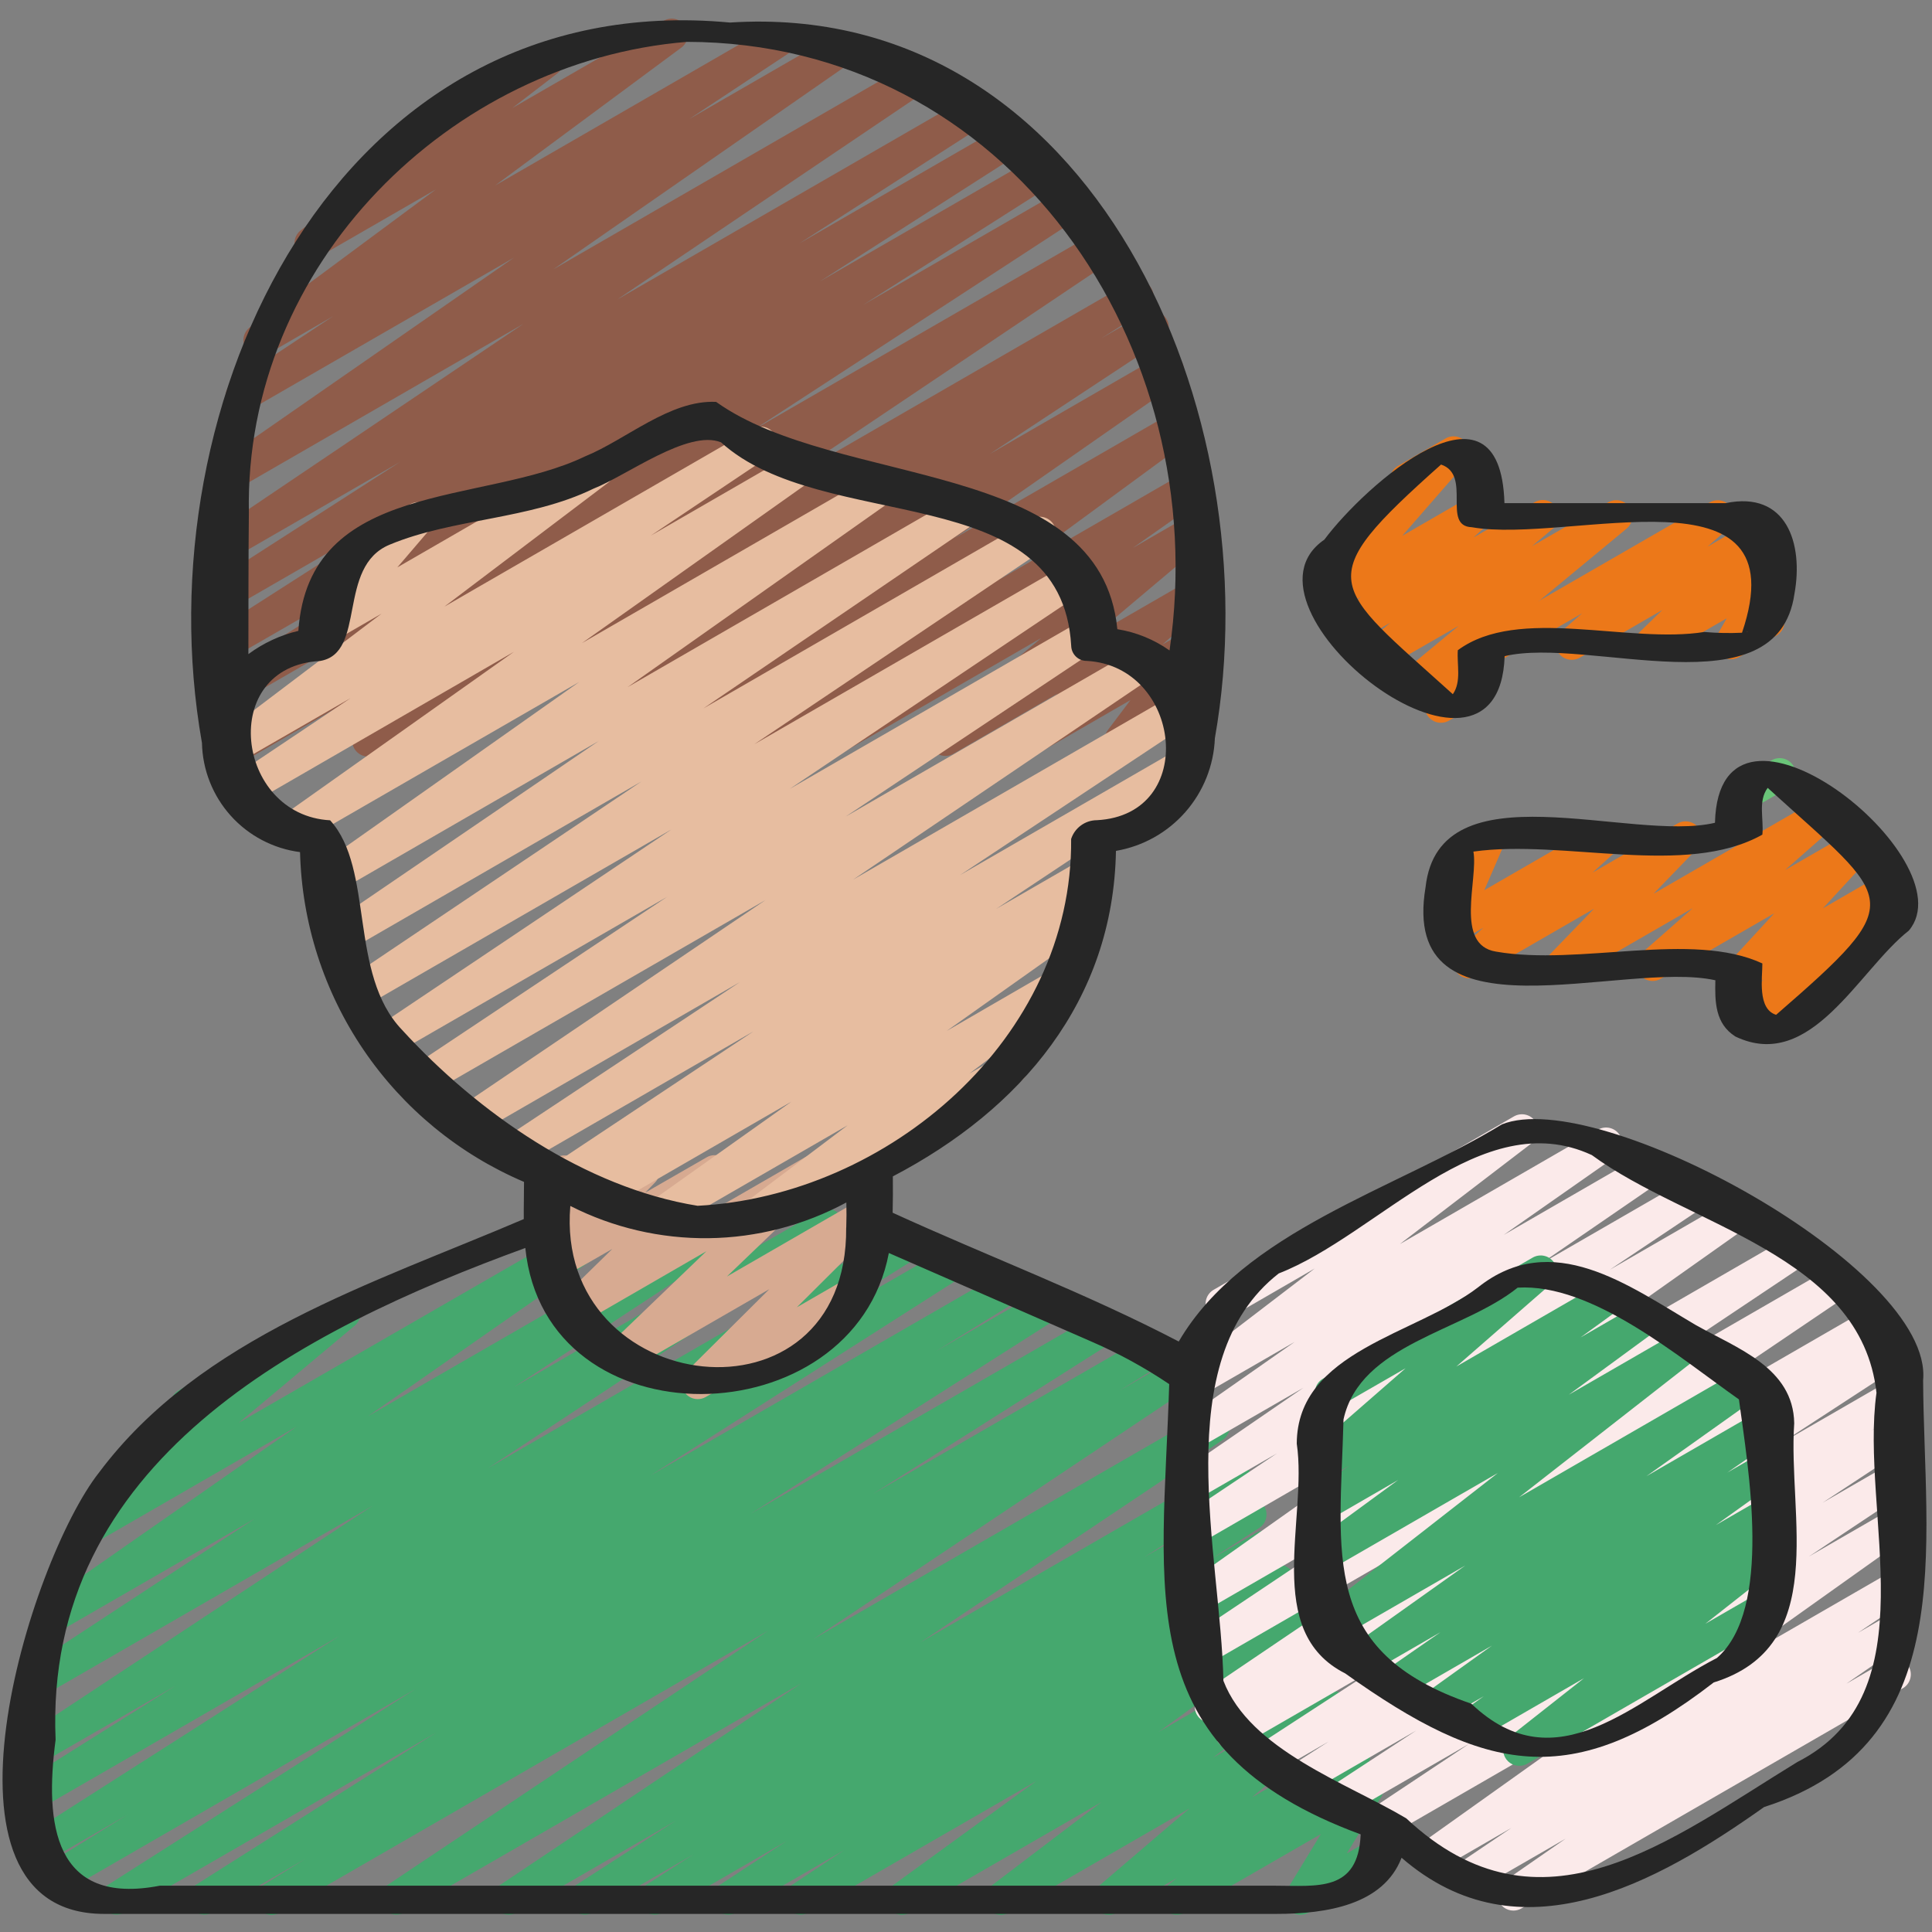 <svg width="60" height="60" viewBox="0 0 60 60" fill="none" xmlns="http://www.w3.org/2000/svg">
<rect x="0" y="0" width="60" height="60" fill="#808080" stroke="none"/>
<g clip-path="url(#clip0_317_24953)">
<path d="M7.69 23.5C7.582 23.5 7.478 23.466 7.391 23.401C7.305 23.337 7.241 23.246 7.211 23.143C7.18 23.04 7.184 22.929 7.221 22.828C7.258 22.727 7.327 22.64 7.417 22.581L17.637 15.917L7.28 21.9C7.167 21.969 7.031 21.99 6.902 21.959C6.773 21.927 6.662 21.846 6.593 21.732C6.524 21.619 6.503 21.483 6.535 21.354C6.566 21.225 6.648 21.114 6.761 21.045L12.672 17.282L7.28 20.392C7.167 20.459 7.032 20.478 6.905 20.446C6.778 20.414 6.669 20.333 6.6 20.221C6.532 20.109 6.511 19.975 6.541 19.847C6.57 19.719 6.649 19.608 6.76 19.538L12.968 15.559L7.28 18.843C7.167 18.913 7.031 18.934 6.902 18.903C6.773 18.871 6.662 18.79 6.593 18.677C6.524 18.564 6.502 18.428 6.534 18.299C6.565 18.17 6.646 18.058 6.759 17.989L12.428 14.344L7.28 17.315C7.168 17.377 7.037 17.393 6.914 17.361C6.79 17.329 6.684 17.251 6.616 17.142C6.548 17.034 6.525 16.904 6.55 16.779C6.574 16.654 6.646 16.543 6.75 16.469L16.256 10.057L7.335 15.206C7.224 15.269 7.093 15.286 6.969 15.255C6.845 15.223 6.738 15.146 6.669 15.038C6.601 14.93 6.576 14.8 6.601 14.675C6.625 14.549 6.696 14.438 6.8 14.363L15.963 8L7.746 12.739C7.634 12.801 7.502 12.818 7.378 12.785C7.254 12.753 7.147 12.674 7.08 12.565C7.012 12.456 6.989 12.325 7.015 12.2C7.041 12.074 7.115 11.963 7.22 11.89L10.347 9.819L8.306 11C8.196 11.063 8.066 11.082 7.942 11.052C7.819 11.022 7.711 10.947 7.641 10.84C7.571 10.734 7.545 10.605 7.566 10.48C7.588 10.355 7.657 10.243 7.758 10.166L13.536 5.883L9.894 7.983C9.784 8.046 9.655 8.066 9.531 8.037C9.408 8.008 9.3 7.933 9.23 7.828C9.159 7.723 9.131 7.595 9.152 7.47C9.172 7.345 9.239 7.232 9.339 7.154L12.09 5.036C12.01 4.996 11.943 4.934 11.895 4.858C11.847 4.782 11.82 4.694 11.818 4.604C11.816 4.514 11.837 4.426 11.881 4.347C11.925 4.269 11.989 4.203 12.067 4.158L16.745 1.458C16.855 1.395 16.985 1.376 17.108 1.405C17.231 1.434 17.339 1.509 17.41 1.614C17.48 1.719 17.508 1.847 17.488 1.972C17.467 2.097 17.4 2.21 17.3 2.287L15.913 3.354L20.613 0.644C20.724 0.582 20.854 0.563 20.977 0.593C21.101 0.623 21.208 0.698 21.278 0.805C21.348 0.911 21.375 1.039 21.353 1.165C21.331 1.29 21.263 1.402 21.161 1.478L15.379 5.76L24.015 0.773C24.128 0.708 24.261 0.689 24.388 0.721C24.514 0.753 24.623 0.832 24.691 0.943C24.76 1.054 24.782 1.187 24.754 1.314C24.726 1.441 24.65 1.552 24.541 1.623L21.4 3.7L25.806 1.157C25.918 1.086 26.054 1.062 26.183 1.091C26.313 1.119 26.425 1.198 26.497 1.31C26.568 1.422 26.592 1.557 26.564 1.687C26.535 1.816 26.456 1.929 26.344 2L17.179 8.368L28.146 2.037C28.258 1.974 28.391 1.955 28.516 1.987C28.641 2.019 28.749 2.097 28.818 2.207C28.886 2.316 28.91 2.448 28.883 2.574C28.857 2.7 28.783 2.812 28.676 2.884L19.172 9.3L29.972 3.066C30.085 3.004 30.217 2.988 30.342 3.021C30.466 3.055 30.573 3.134 30.64 3.244C30.707 3.354 30.729 3.486 30.702 3.612C30.674 3.737 30.599 3.848 30.492 3.919L24.82 7.563L31.138 3.915C31.251 3.852 31.384 3.835 31.509 3.868C31.635 3.901 31.742 3.982 31.809 4.092C31.877 4.203 31.898 4.335 31.87 4.462C31.842 4.588 31.765 4.698 31.657 4.769L25.457 8.743L32.2 4.852C32.313 4.789 32.446 4.772 32.572 4.805C32.697 4.838 32.804 4.919 32.871 5.029C32.939 5.14 32.96 5.272 32.932 5.399C32.904 5.525 32.827 5.635 32.719 5.706L26.805 9.469L33.112 5.827C33.225 5.758 33.361 5.736 33.49 5.767C33.619 5.798 33.731 5.878 33.8 5.991C33.87 6.104 33.892 6.24 33.861 6.369C33.83 6.498 33.749 6.61 33.636 6.679L23.413 13.344L34.133 7.155C34.245 7.098 34.374 7.085 34.494 7.118C34.615 7.152 34.719 7.229 34.785 7.335C34.852 7.442 34.876 7.569 34.853 7.692C34.83 7.815 34.761 7.925 34.661 8L23.973 15.181L35.085 8.765C35.198 8.704 35.33 8.689 35.454 8.722C35.578 8.756 35.684 8.836 35.751 8.946C35.818 9.056 35.839 9.187 35.812 9.312C35.784 9.438 35.71 9.548 35.603 9.619L34.212 10.502L35.541 9.734C35.654 9.667 35.789 9.646 35.917 9.678C36.044 9.709 36.155 9.789 36.224 9.901C36.293 10.013 36.315 10.147 36.285 10.275C36.256 10.404 36.177 10.515 36.066 10.585L30.738 14.1L36.018 11.052C36.13 10.988 36.262 10.969 36.387 11C36.512 11.03 36.62 11.108 36.689 11.216C36.759 11.325 36.783 11.457 36.758 11.583C36.733 11.71 36.66 11.822 36.554 11.895L29.637 16.72L36.455 12.784C36.566 12.72 36.697 12.701 36.821 12.731C36.946 12.761 37.054 12.837 37.124 12.944C37.194 13.051 37.22 13.181 37.197 13.307C37.175 13.432 37.104 13.545 37.001 13.62L31.032 18L36.691 14.733C36.803 14.668 36.935 14.649 37.061 14.679C37.186 14.709 37.295 14.787 37.365 14.896C37.434 15.005 37.459 15.136 37.434 15.263C37.408 15.39 37.335 15.502 37.229 15.575L35.18 17.018L36.723 16.127C36.831 16.066 36.959 16.046 37.08 16.074C37.202 16.101 37.309 16.172 37.381 16.274C37.452 16.376 37.483 16.501 37.467 16.625C37.452 16.748 37.39 16.862 37.295 16.942L33.995 19.723L36.731 18.144C36.839 18.082 36.965 18.062 37.087 18.088C37.208 18.114 37.316 18.184 37.388 18.285C37.46 18.386 37.493 18.51 37.479 18.633C37.465 18.757 37.405 18.87 37.312 18.952L36.1 20.016L36.736 19.648C36.836 19.59 36.953 19.569 37.067 19.587C37.181 19.605 37.285 19.663 37.362 19.749C37.438 19.836 37.483 19.946 37.487 20.061C37.492 20.177 37.456 20.29 37.386 20.382L36.686 21.31L36.742 21.277C36.857 21.212 36.993 21.195 37.12 21.23C37.248 21.264 37.356 21.348 37.422 21.462C37.488 21.576 37.507 21.712 37.473 21.84C37.439 21.968 37.356 22.077 37.242 22.143L35.056 23.405C34.956 23.463 34.84 23.484 34.726 23.466C34.612 23.448 34.509 23.39 34.432 23.304C34.356 23.218 34.311 23.108 34.307 22.993C34.302 22.878 34.337 22.765 34.406 22.672L35.106 21.743L32.223 23.407C32.116 23.469 31.99 23.488 31.869 23.462C31.748 23.435 31.641 23.365 31.569 23.265C31.497 23.164 31.465 23.041 31.478 22.918C31.492 22.795 31.551 22.682 31.643 22.599L32.853 21.535L29.607 23.41C29.499 23.472 29.372 23.491 29.25 23.464C29.128 23.437 29.021 23.366 28.95 23.264C28.878 23.162 28.847 23.037 28.863 22.913C28.879 22.789 28.94 22.676 29.035 22.595L32.335 19.815L26.1 23.415C25.989 23.481 25.856 23.5 25.731 23.47C25.605 23.439 25.496 23.362 25.427 23.253C25.357 23.144 25.332 23.013 25.358 22.886C25.383 22.759 25.456 22.647 25.562 22.573L27.611 21.13L23.648 23.417C23.538 23.48 23.407 23.498 23.284 23.468C23.16 23.438 23.053 23.361 22.984 23.255C22.914 23.149 22.888 23.02 22.91 22.895C22.932 22.77 23.001 22.657 23.103 22.581L29.07 18.2L20.025 23.42C19.914 23.485 19.782 23.503 19.657 23.472C19.532 23.441 19.424 23.364 19.354 23.255C19.285 23.146 19.261 23.015 19.286 22.889C19.311 22.763 19.384 22.651 19.489 22.577L26.407 17.751L16.581 23.423C16.468 23.491 16.334 23.511 16.206 23.48C16.078 23.449 15.968 23.369 15.899 23.257C15.83 23.145 15.808 23.011 15.837 22.882C15.867 22.754 15.945 22.643 16.056 22.572L21.382 19.063L13.825 23.426C13.712 23.491 13.578 23.509 13.452 23.476C13.325 23.444 13.217 23.363 13.149 23.251C13.082 23.14 13.061 23.006 13.09 22.879C13.12 22.752 13.197 22.642 13.307 22.571L14.675 21.704L11.687 23.429C11.575 23.494 11.442 23.513 11.316 23.482C11.19 23.451 11.081 23.372 11.012 23.262C10.944 23.151 10.92 23.019 10.948 22.892C10.975 22.765 11.05 22.654 11.158 22.581L21.858 15.398L7.939 23.432C7.864 23.477 7.778 23.5 7.69 23.5Z" fill="#8F5C4A"/>
<path d="M8.435 59.47C8.326 59.47 8.22 59.435 8.133 59.37C8.046 59.304 7.983 59.212 7.953 59.107C7.923 59.003 7.928 58.891 7.967 58.79C8.006 58.688 8.078 58.602 8.17 58.545L9.488 57.726L6.584 59.4C6.471 59.461 6.339 59.476 6.215 59.443C6.091 59.409 5.985 59.329 5.918 59.219C5.852 59.11 5.83 58.978 5.857 58.853C5.885 58.728 5.96 58.617 6.066 58.546L13.541 53.81L3.856 59.4C3.743 59.461 3.611 59.476 3.487 59.443C3.363 59.409 3.257 59.329 3.19 59.219C3.124 59.11 3.102 58.978 3.129 58.853C3.157 58.728 3.232 58.617 3.338 58.546L12.907 52.453L1.865 58.83C1.752 58.89 1.62 58.905 1.496 58.87C1.372 58.836 1.266 58.756 1.201 58.645C1.135 58.535 1.114 58.404 1.142 58.279C1.17 58.154 1.245 58.044 1.352 57.973L3.952 56.361L1.336 57.871C1.223 57.934 1.09 57.951 0.965 57.918C0.84 57.885 0.732 57.804 0.665 57.694C0.598 57.583 0.576 57.451 0.604 57.325C0.633 57.198 0.709 57.088 0.817 57.017L10.545 50.805L1.28 56.153C1.168 56.209 1.038 56.221 0.917 56.186C0.796 56.151 0.693 56.072 0.628 55.965C0.563 55.857 0.541 55.729 0.566 55.605C0.591 55.482 0.662 55.373 0.764 55.3L5.458 52.349L1.28 54.759C1.168 54.824 1.034 54.843 0.908 54.811C0.782 54.779 0.673 54.7 0.604 54.589C0.536 54.479 0.513 54.346 0.541 54.218C0.569 54.092 0.645 53.98 0.754 53.909L11.572 46.763L1.405 52.632C1.292 52.696 1.159 52.714 1.034 52.681C0.908 52.649 0.8 52.569 0.732 52.459C0.664 52.349 0.642 52.216 0.67 52.09C0.697 51.963 0.773 51.852 0.881 51.781L7.915 47.162L1.815 50.682C1.703 50.746 1.571 50.764 1.447 50.733C1.322 50.703 1.213 50.625 1.144 50.516C1.075 50.408 1.051 50.277 1.076 50.151C1.101 50.024 1.174 49.913 1.279 49.839L9.219 44.3L2.942 47.925C2.834 47.987 2.706 48.006 2.584 47.979C2.463 47.952 2.355 47.88 2.284 47.778C2.212 47.675 2.182 47.55 2.198 47.426C2.214 47.302 2.276 47.189 2.371 47.109L6 44.071C5.882 44.122 5.748 44.126 5.627 44.081C5.506 44.035 5.407 43.945 5.351 43.829C5.295 43.713 5.286 43.579 5.326 43.457C5.366 43.334 5.452 43.231 5.566 43.171L10.445 40.354C10.553 40.292 10.681 40.272 10.803 40.3C10.925 40.327 11.032 40.399 11.103 40.501C11.175 40.603 11.206 40.728 11.19 40.852C11.173 40.976 11.111 41.089 11.016 41.17L7.416 44.186L18.832 37.6C18.944 37.538 19.074 37.521 19.198 37.553C19.321 37.584 19.428 37.661 19.496 37.769C19.564 37.876 19.589 38.005 19.566 38.13C19.542 38.256 19.471 38.367 19.368 38.442L11.429 43.982L22.485 37.6C22.598 37.538 22.729 37.523 22.853 37.556C22.976 37.589 23.083 37.668 23.15 37.776C23.217 37.885 23.24 38.016 23.213 38.141C23.187 38.266 23.114 38.377 23.009 38.45L15.966 43.075L25.452 37.6C25.564 37.539 25.695 37.524 25.818 37.557C25.942 37.59 26.047 37.669 26.114 37.777C26.181 37.885 26.205 38.015 26.179 38.14C26.154 38.265 26.081 38.375 25.977 38.449L15.164 45.589L28.031 38.16C28.144 38.096 28.278 38.079 28.404 38.112C28.529 38.146 28.637 38.227 28.704 38.338C28.771 38.449 28.792 38.582 28.763 38.708C28.733 38.835 28.656 38.945 28.547 39.016L23.854 41.966L29.406 38.766C29.519 38.703 29.652 38.686 29.777 38.719C29.903 38.752 30.01 38.832 30.077 38.943C30.145 39.053 30.166 39.185 30.138 39.312C30.11 39.438 30.033 39.548 29.925 39.62L20.2 45.824L31.13 39.515C31.244 39.452 31.377 39.436 31.502 39.47C31.627 39.504 31.733 39.584 31.8 39.696C31.867 39.806 31.888 39.939 31.858 40.065C31.829 40.191 31.753 40.301 31.644 40.372L29.055 41.972L32.376 40.055C32.489 39.992 32.622 39.975 32.747 40.008C32.873 40.041 32.98 40.121 33.047 40.231C33.115 40.342 33.136 40.474 33.108 40.601C33.08 40.727 33.003 40.837 32.895 40.909L23.317 47.009L34.075 40.8C34.188 40.739 34.32 40.723 34.444 40.757C34.568 40.79 34.674 40.87 34.741 40.98C34.807 41.09 34.829 41.221 34.802 41.346C34.774 41.472 34.7 41.582 34.593 41.654L27.119 46.39L35.558 41.519C35.671 41.458 35.803 41.444 35.927 41.478C36.051 41.512 36.157 41.593 36.223 41.703C36.289 41.813 36.31 41.944 36.281 42.07C36.253 42.195 36.178 42.304 36.071 42.376L34.757 43.193L36.577 42.143C36.689 42.081 36.821 42.066 36.944 42.098C37.068 42.131 37.174 42.209 37.241 42.318C37.309 42.426 37.332 42.556 37.307 42.681C37.281 42.807 37.209 42.917 37.104 42.991L25.266 50.9L37.439 43.873C37.551 43.808 37.685 43.789 37.811 43.82C37.937 43.851 38.045 43.931 38.114 44.041C38.183 44.151 38.206 44.283 38.179 44.41C38.151 44.537 38.076 44.648 37.968 44.721L28.593 51L38.128 45.5C38.241 45.438 38.373 45.422 38.498 45.455C38.622 45.488 38.729 45.568 38.796 45.678C38.863 45.788 38.885 45.919 38.858 46.045C38.83 46.17 38.755 46.281 38.648 46.353L35.538 48.359L38.594 46.595C38.707 46.534 38.839 46.518 38.962 46.551C39.086 46.584 39.192 46.664 39.259 46.773C39.326 46.883 39.348 47.013 39.322 47.139C39.295 47.264 39.221 47.374 39.115 47.447L37.641 48.399L39.021 47.599C39.134 47.536 39.266 47.519 39.391 47.551C39.515 47.583 39.623 47.663 39.691 47.772C39.758 47.882 39.781 48.014 39.754 48.139C39.727 48.266 39.653 48.376 39.546 48.449L37.452 49.823L39.472 48.658C39.584 48.596 39.716 48.579 39.84 48.612C39.964 48.644 40.071 48.723 40.139 48.832C40.206 48.941 40.229 49.072 40.203 49.197C40.177 49.323 40.104 49.434 39.998 49.507L38.359 50.596L39.914 49.696C40.025 49.633 40.156 49.614 40.279 49.645C40.403 49.675 40.511 49.751 40.581 49.858C40.65 49.965 40.676 50.094 40.653 50.22C40.63 50.345 40.561 50.457 40.458 50.533L35.988 53.783L40.536 51.158C40.646 51.094 40.777 51.074 40.901 51.103C41.025 51.132 41.133 51.207 41.204 51.313C41.274 51.419 41.302 51.548 41.281 51.673C41.259 51.799 41.191 51.912 41.089 51.989L37.666 54.589L41.143 52.582C41.251 52.521 41.378 52.502 41.499 52.529C41.62 52.556 41.726 52.627 41.798 52.728C41.869 52.829 41.901 52.953 41.886 53.076C41.871 53.199 41.812 53.312 41.718 53.394L38.881 55.819L41.8 54.138C41.909 54.077 42.037 54.059 42.159 54.088C42.28 54.116 42.387 54.19 42.457 54.293C42.527 54.396 42.556 54.522 42.539 54.645C42.521 54.769 42.458 54.881 42.361 54.961L42.043 55.216L42.216 55.116C42.312 55.06 42.424 55.038 42.534 55.053C42.644 55.069 42.746 55.12 42.824 55.199C42.901 55.279 42.95 55.382 42.963 55.492C42.975 55.602 42.951 55.714 42.893 55.809L41.827 57.559L42.643 57.088C42.757 57.028 42.89 57.015 43.014 57.05C43.138 57.087 43.243 57.169 43.308 57.281C43.372 57.392 43.391 57.524 43.361 57.65C43.33 57.775 43.252 57.883 43.143 57.953L40.633 59.4C40.537 59.455 40.425 59.477 40.316 59.461C40.206 59.446 40.104 59.395 40.027 59.316C39.949 59.236 39.9 59.134 39.888 59.024C39.875 58.914 39.899 58.803 39.956 58.708L41.021 56.959L36.792 59.4C36.683 59.462 36.555 59.48 36.432 59.452C36.31 59.424 36.203 59.35 36.132 59.247C36.062 59.143 36.032 59.017 36.05 58.893C36.069 58.769 36.133 58.656 36.23 58.577L36.548 58.323L34.682 59.4C34.574 59.462 34.447 59.481 34.326 59.455C34.204 59.428 34.097 59.357 34.025 59.256C33.953 59.154 33.921 59.029 33.936 58.906C33.951 58.782 34.012 58.669 34.106 58.588L36.944 56.161L31.333 59.4C31.223 59.464 31.093 59.483 30.968 59.455C30.844 59.426 30.736 59.351 30.665 59.245C30.595 59.138 30.567 59.01 30.589 58.884C30.61 58.758 30.678 58.645 30.78 58.569L34.201 55.969L28.256 59.4C28.145 59.463 28.015 59.481 27.891 59.451C27.767 59.421 27.659 59.344 27.59 59.238C27.52 59.131 27.494 59.001 27.517 58.876C27.54 58.75 27.61 58.638 27.712 58.563L32.181 55.314L25.1 59.4C24.988 59.461 24.857 59.477 24.733 59.444C24.61 59.412 24.503 59.333 24.436 59.225C24.368 59.116 24.345 58.986 24.371 58.861C24.396 58.736 24.469 58.625 24.573 58.552L26.215 57.46L22.857 59.4C22.745 59.461 22.613 59.477 22.49 59.444C22.366 59.411 22.26 59.332 22.192 59.223C22.125 59.114 22.102 58.983 22.129 58.858C22.155 58.733 22.228 58.623 22.333 58.55L24.424 57.177L20.572 59.4C20.459 59.461 20.328 59.476 20.204 59.443C20.08 59.41 19.974 59.33 19.907 59.221C19.84 59.112 19.818 58.981 19.845 58.856C19.872 58.73 19.945 58.62 20.051 58.548L21.534 57.591L18.4 59.4C18.288 59.461 18.156 59.476 18.032 59.443C17.908 59.41 17.802 59.33 17.735 59.221C17.668 59.112 17.646 58.981 17.673 58.856C17.7 58.73 17.773 58.62 17.879 58.548L20.979 56.548L16.039 59.4C15.927 59.462 15.796 59.478 15.671 59.446C15.547 59.414 15.441 59.336 15.373 59.227C15.305 59.118 15.281 58.988 15.307 58.862C15.332 58.737 15.405 58.626 15.51 58.553L24.889 52.274L12.544 59.4C12.432 59.461 12.301 59.477 12.177 59.444C12.054 59.412 11.947 59.333 11.88 59.225C11.812 59.116 11.789 58.986 11.815 58.861C11.84 58.736 11.913 58.625 12.017 58.552L23.851 50.644L8.685 59.4C8.609 59.445 8.523 59.469 8.435 59.47Z" fill="#45A86E"/>
<path d="M21.669 43.451C21.57 43.451 21.473 43.422 21.391 43.367C21.309 43.312 21.245 43.233 21.207 43.142C21.169 43.05 21.159 42.95 21.179 42.853C21.198 42.756 21.246 42.667 21.316 42.597L23.893 40.036L19.5 42.569C19.394 42.633 19.268 42.655 19.147 42.632C19.026 42.608 18.918 42.541 18.843 42.442C18.769 42.344 18.733 42.221 18.744 42.098C18.754 41.975 18.81 41.86 18.9 41.776L21.938 38.858L18.059 41.1C17.953 41.161 17.829 41.181 17.71 41.157C17.591 41.133 17.485 41.066 17.411 40.969C17.337 40.872 17.302 40.752 17.31 40.631C17.319 40.509 17.372 40.395 17.459 40.31L19.016 38.787L17.448 39.687C17.343 39.747 17.221 39.768 17.102 39.745C16.984 39.722 16.878 39.657 16.804 39.562C16.73 39.467 16.692 39.349 16.698 39.228C16.705 39.108 16.754 38.994 16.838 38.907L17.178 38.556C17.092 38.582 17 38.584 16.913 38.562C16.825 38.54 16.746 38.495 16.682 38.431C16.618 38.368 16.573 38.288 16.55 38.201C16.528 38.114 16.529 38.022 16.555 37.936L16.796 37.114C16.717 37.072 16.65 37.01 16.603 36.934C16.556 36.858 16.53 36.77 16.529 36.681C16.527 36.591 16.55 36.503 16.594 36.425C16.638 36.347 16.702 36.282 16.78 36.238L17.28 35.948C17.366 35.898 17.466 35.876 17.565 35.883C17.665 35.89 17.76 35.927 17.838 35.989C17.917 36.05 17.975 36.134 18.005 36.229C18.036 36.324 18.037 36.426 18.009 36.522L17.864 37.022L19.731 35.944C19.835 35.883 19.958 35.862 20.077 35.885C20.196 35.907 20.303 35.973 20.377 36.068C20.452 36.163 20.489 36.282 20.482 36.403C20.476 36.524 20.425 36.638 20.341 36.725L20.035 37.041L21.947 35.941C22.052 35.88 22.176 35.86 22.296 35.884C22.415 35.908 22.521 35.975 22.595 36.072C22.668 36.169 22.704 36.289 22.695 36.41C22.686 36.532 22.634 36.646 22.547 36.731L20.991 38.254L25.013 35.933C25.119 35.869 25.244 35.847 25.365 35.87C25.487 35.894 25.595 35.961 25.669 36.06C25.744 36.158 25.779 36.281 25.769 36.404C25.759 36.527 25.703 36.642 25.613 36.726L22.574 39.644L26.722 37.249C26.827 37.191 26.949 37.172 27.067 37.197C27.185 37.221 27.29 37.287 27.362 37.383C27.435 37.478 27.471 37.597 27.464 37.717C27.456 37.837 27.406 37.95 27.322 38.036L24.746 40.6L26.216 39.751C26.273 39.715 26.336 39.691 26.403 39.68C26.47 39.669 26.538 39.671 26.603 39.687C26.669 39.703 26.73 39.733 26.784 39.773C26.838 39.813 26.883 39.864 26.917 39.923C26.951 39.981 26.972 40.046 26.98 40.113C26.988 40.18 26.983 40.248 26.964 40.312C26.945 40.377 26.914 40.437 26.871 40.489C26.828 40.542 26.776 40.585 26.716 40.616L21.916 43.386C21.841 43.429 21.755 43.451 21.669 43.451Z" fill="#D7AA91"/>
<path d="M23.324 38.338C23.219 38.338 23.117 38.305 23.032 38.244C22.946 38.182 22.883 38.096 22.849 37.996C22.816 37.897 22.815 37.789 22.847 37.689C22.878 37.589 22.94 37.501 23.024 37.438L26.324 34.947L20.668 38.212C20.557 38.274 20.426 38.291 20.303 38.26C20.179 38.229 20.072 38.153 20.004 38.045C19.935 37.938 19.91 37.809 19.933 37.684C19.956 37.559 20.026 37.447 20.129 37.372L24.58 34.212L18.78 37.563C18.724 37.598 18.662 37.621 18.597 37.631C18.532 37.642 18.466 37.639 18.402 37.624C18.338 37.608 18.278 37.581 18.224 37.542C18.171 37.504 18.126 37.455 18.092 37.399C18.057 37.343 18.034 37.281 18.024 37.216C18.014 37.151 18.016 37.085 18.031 37.021C18.047 36.957 18.074 36.897 18.113 36.844C18.151 36.791 18.2 36.746 18.256 36.711L18.433 36.596L17.702 37.018C17.589 37.082 17.457 37.1 17.331 37.068C17.206 37.036 17.098 36.957 17.03 36.847C16.962 36.737 16.939 36.605 16.966 36.479C16.993 36.353 17.068 36.242 17.175 36.169L23.4 32.03L16.276 36.143C16.163 36.209 16.03 36.227 15.903 36.196C15.777 36.164 15.668 36.084 15.6 35.974C15.531 35.863 15.509 35.73 15.537 35.603C15.565 35.476 15.641 35.365 15.75 35.293L22.979 30.5L14.879 35.179C14.767 35.243 14.634 35.261 14.509 35.23C14.384 35.198 14.276 35.12 14.207 35.01C14.139 34.901 14.115 34.769 14.142 34.643C14.168 34.516 14.242 34.405 14.349 34.332L23.775 27.951L13.279 34.009C13.166 34.076 13.032 34.096 12.905 34.065C12.778 34.034 12.668 33.955 12.599 33.843C12.53 33.732 12.507 33.599 12.535 33.471C12.564 33.343 12.641 33.232 12.751 33.16L20.72 27.851L12.158 32.793C12.046 32.856 11.914 32.873 11.789 32.841C11.664 32.809 11.557 32.731 11.489 32.621C11.421 32.512 11.398 32.381 11.424 32.255C11.45 32.129 11.524 32.018 11.63 31.945L20.851 25.76L11.3 31.272C11.188 31.334 11.056 31.351 10.932 31.319C10.808 31.287 10.701 31.208 10.633 31.1C10.566 30.991 10.542 30.861 10.568 30.735C10.593 30.61 10.666 30.499 10.771 30.425L19.922 24.269L10.8 29.536C10.688 29.601 10.555 29.62 10.429 29.589C10.303 29.558 10.194 29.48 10.126 29.37C10.057 29.26 10.033 29.128 10.059 29.001C10.086 28.875 10.161 28.763 10.268 28.69L18.594 23.013L10.478 27.7C10.367 27.763 10.236 27.78 10.112 27.749C9.988 27.718 9.881 27.641 9.812 27.534C9.743 27.426 9.718 27.297 9.742 27.171C9.766 27.046 9.836 26.934 9.94 26.859L17.988 21.179L9.246 26.223C9.134 26.288 9.003 26.306 8.878 26.276C8.753 26.245 8.644 26.168 8.575 26.06C8.506 25.952 8.481 25.821 8.505 25.695C8.53 25.569 8.602 25.457 8.707 25.382L15.961 20.242L7.727 25C7.615 25.063 7.482 25.08 7.358 25.048C7.233 25.016 7.126 24.938 7.058 24.828C6.99 24.719 6.967 24.588 6.993 24.462C7.019 24.336 7.093 24.225 7.199 24.152L10.889 21.68L7.3 23.747C7.19 23.809 7.061 23.826 6.938 23.797C6.816 23.767 6.709 23.692 6.639 23.587C6.57 23.482 6.542 23.355 6.563 23.23C6.583 23.106 6.649 22.994 6.749 22.916L11.849 19.058L10.299 19.952C10.197 20.011 10.077 20.032 9.961 20.011C9.844 19.99 9.739 19.929 9.664 19.838C9.589 19.747 9.548 19.633 9.549 19.515C9.55 19.397 9.593 19.283 9.67 19.193L10.87 17.793C10.764 17.784 10.663 17.742 10.583 17.672C10.503 17.602 10.447 17.508 10.424 17.404C10.401 17.3 10.412 17.192 10.454 17.094C10.497 16.997 10.57 16.916 10.662 16.862L12.737 15.662C12.839 15.603 12.959 15.581 13.076 15.602C13.192 15.623 13.298 15.684 13.373 15.775C13.449 15.866 13.49 15.981 13.489 16.099C13.487 16.218 13.444 16.332 13.367 16.421L12.339 17.621L18.339 14.156C18.449 14.095 18.578 14.077 18.7 14.107C18.823 14.137 18.93 14.211 18.999 14.317C19.069 14.422 19.096 14.549 19.076 14.673C19.056 14.798 18.989 14.91 18.89 14.987L13.8 18.84L23.385 13.307C23.497 13.247 23.628 13.231 23.751 13.264C23.874 13.296 23.98 13.375 24.047 13.483C24.114 13.591 24.138 13.72 24.113 13.845C24.088 13.97 24.017 14.08 23.913 14.154L20.213 16.633L24.786 13.993C24.897 13.929 25.029 13.91 25.154 13.941C25.279 13.971 25.387 14.048 25.456 14.157C25.526 14.265 25.551 14.396 25.526 14.522C25.502 14.648 25.43 14.76 25.325 14.834L18.072 19.973L27 14.819C27.111 14.757 27.242 14.739 27.366 14.77C27.49 14.801 27.597 14.878 27.666 14.986C27.735 15.093 27.76 15.223 27.736 15.348C27.712 15.474 27.641 15.585 27.538 15.66L19.49 21.34L29.647 15.476C29.759 15.414 29.89 15.397 30.014 15.429C30.138 15.461 30.245 15.539 30.313 15.647C30.381 15.755 30.405 15.885 30.38 16.011C30.355 16.136 30.283 16.247 30.179 16.321L21.846 22L32.041 16.115C32.153 16.05 32.286 16.031 32.412 16.063C32.538 16.094 32.647 16.173 32.716 16.283C32.785 16.393 32.808 16.526 32.78 16.653C32.753 16.78 32.678 16.891 32.57 16.963L23.423 23.115L33.223 17.461C33.335 17.398 33.467 17.381 33.592 17.413C33.716 17.445 33.824 17.524 33.892 17.633C33.96 17.742 33.983 17.873 33.957 17.999C33.931 18.125 33.857 18.236 33.751 18.309L24.526 24.5L33.707 19.2C33.819 19.136 33.952 19.118 34.077 19.15C34.203 19.182 34.311 19.261 34.379 19.371C34.447 19.481 34.47 19.613 34.443 19.739C34.416 19.866 34.341 19.977 34.234 20.049L26.263 25.36L35.385 20.095C35.497 20.034 35.628 20.018 35.751 20.05C35.875 20.082 35.981 20.16 36.049 20.268C36.117 20.376 36.141 20.506 36.115 20.631C36.091 20.756 36.019 20.867 35.915 20.941L26.494 27.318L36.526 21.526C36.639 21.456 36.774 21.434 36.904 21.464C37.033 21.495 37.144 21.575 37.214 21.688C37.284 21.8 37.306 21.936 37.276 22.065C37.246 22.195 37.166 22.306 37.053 22.376L29.817 27.176L36.641 23.236C36.753 23.174 36.885 23.158 37.009 23.19C37.133 23.223 37.24 23.302 37.307 23.411C37.375 23.52 37.398 23.651 37.372 23.776C37.346 23.902 37.272 24.012 37.167 24.085L30.939 28.225L33.526 26.732C33.639 26.668 33.772 26.65 33.897 26.683C34.023 26.715 34.131 26.794 34.199 26.905C34.267 27.015 34.289 27.148 34.261 27.274C34.233 27.401 34.158 27.512 34.05 27.583L33.465 27.965C33.563 27.947 33.665 27.959 33.756 27.998C33.848 28.038 33.926 28.103 33.981 28.187C34.05 28.295 34.075 28.426 34.05 28.551C34.026 28.677 33.954 28.789 33.85 28.863L29.4 32.017L32.856 30.017C32.966 29.952 33.097 29.931 33.222 29.96C33.347 29.989 33.457 30.065 33.527 30.172C33.598 30.279 33.625 30.409 33.603 30.535C33.58 30.661 33.51 30.774 33.407 30.85L30.107 33.34L31.151 32.74C31.208 32.704 31.271 32.68 31.338 32.669C31.404 32.658 31.473 32.66 31.538 32.677C31.604 32.693 31.665 32.722 31.719 32.762C31.773 32.803 31.818 32.854 31.852 32.912C31.886 32.97 31.907 33.035 31.915 33.102C31.924 33.169 31.918 33.237 31.899 33.301C31.881 33.366 31.849 33.427 31.806 33.479C31.763 33.531 31.711 33.574 31.651 33.605L23.573 38.27C23.497 38.314 23.411 38.338 23.324 38.338Z" fill="#E7BDA0"/>
<path d="M54.092 25.224C53.982 25.224 53.875 25.188 53.787 25.121C53.7 25.054 53.637 24.96 53.609 24.853C53.58 24.747 53.588 24.634 53.63 24.533C53.672 24.431 53.746 24.346 53.842 24.291L55 23.622C55.057 23.586 55.12 23.561 55.187 23.551C55.253 23.54 55.322 23.542 55.387 23.558C55.453 23.574 55.514 23.604 55.568 23.644C55.622 23.684 55.667 23.735 55.701 23.794C55.735 23.852 55.756 23.917 55.764 23.984C55.773 24.051 55.767 24.119 55.748 24.183C55.729 24.248 55.698 24.308 55.655 24.36C55.612 24.413 55.559 24.456 55.5 24.487L54.342 25.156C54.266 25.2 54.18 25.224 54.092 25.224Z" fill="#6AC579"/>
<path d="M54.242 32.062C54.14 32.062 54.041 32.031 53.958 31.973C53.875 31.915 53.811 31.834 53.775 31.739C53.739 31.644 53.733 31.541 53.757 31.442C53.781 31.344 53.835 31.255 53.911 31.188L54.781 30.417L54.262 30.717C54.158 30.776 54.037 30.797 53.919 30.774C53.802 30.752 53.697 30.688 53.622 30.595C53.548 30.502 53.509 30.385 53.513 30.266C53.517 30.146 53.564 30.032 53.645 29.945L55.1 28.364L51.569 30.401C51.462 30.461 51.336 30.48 51.216 30.453C51.096 30.426 50.99 30.356 50.918 30.256C50.846 30.157 50.814 30.034 50.827 29.912C50.84 29.789 50.897 29.676 50.989 29.594L52.572 28.201L48.759 30.401C48.654 30.461 48.532 30.481 48.413 30.459C48.295 30.436 48.189 30.371 48.115 30.276C48.041 30.181 48.003 30.062 48.009 29.942C48.016 29.822 48.065 29.707 48.149 29.621L49.504 28.221L45.868 30.321C45.761 30.378 45.638 30.396 45.52 30.369C45.401 30.343 45.297 30.274 45.225 30.176C45.154 30.079 45.12 29.958 45.131 29.838C45.141 29.717 45.195 29.605 45.283 29.521L46.068 28.811L45.28 29.266C45.189 29.318 45.083 29.341 44.978 29.33C44.874 29.32 44.775 29.276 44.697 29.206C44.618 29.136 44.564 29.043 44.541 28.94C44.518 28.837 44.529 28.73 44.571 28.634L45.199 27.189C45.082 27.217 44.958 27.202 44.851 27.147C44.744 27.092 44.661 27 44.616 26.888C44.572 26.776 44.569 26.651 44.609 26.538C44.649 26.424 44.728 26.328 44.833 26.269L46 25.601C46.091 25.548 46.197 25.525 46.301 25.536C46.406 25.546 46.505 25.59 46.584 25.66C46.662 25.73 46.717 25.824 46.739 25.927C46.762 26.03 46.751 26.137 46.709 26.234L46.096 27.646L49.66 25.588C49.766 25.53 49.89 25.513 50.008 25.539C50.126 25.566 50.23 25.634 50.302 25.732C50.373 25.83 50.407 25.95 50.397 26.07C50.386 26.191 50.332 26.304 50.245 26.388L49.459 27.099L52.098 25.575C52.202 25.514 52.325 25.494 52.443 25.517C52.562 25.54 52.668 25.605 52.742 25.7C52.816 25.795 52.853 25.914 52.847 26.035C52.84 26.155 52.791 26.269 52.707 26.356L51.353 27.756L56.436 24.822C56.543 24.76 56.669 24.741 56.79 24.767C56.911 24.794 57.018 24.864 57.09 24.964C57.162 25.065 57.194 25.188 57.181 25.311C57.167 25.434 57.108 25.547 57.016 25.63L55.436 27.021L57.454 25.856C57.557 25.797 57.678 25.777 57.795 25.799C57.912 25.822 58.017 25.885 58.091 25.978C58.165 26.071 58.204 26.187 58.2 26.306C58.197 26.425 58.151 26.539 58.071 26.627L56.613 28.208L58.59 27.066C58.697 27.005 58.823 26.985 58.944 27.012C59.064 27.038 59.171 27.108 59.243 27.208C59.315 27.308 59.348 27.431 59.334 27.554C59.321 27.677 59.263 27.79 59.171 27.873L58.049 28.866C58.159 28.866 58.266 28.902 58.353 28.969C58.44 29.036 58.503 29.13 58.532 29.236C58.56 29.343 58.553 29.455 58.511 29.557C58.468 29.659 58.394 29.744 58.299 29.799L54.499 31.999C54.42 32.043 54.331 32.065 54.242 32.062Z" fill="#EC7819"/>
<path d="M46.472 20.501C46.362 20.5 46.255 20.464 46.167 20.397C46.08 20.33 46.017 20.236 45.989 20.13C45.96 20.024 45.968 19.911 46.01 19.809C46.052 19.707 46.126 19.623 46.222 19.568L53.1 15.601C53.207 15.54 53.333 15.521 53.454 15.548C53.574 15.575 53.68 15.645 53.752 15.745C53.824 15.846 53.856 15.969 53.842 16.092C53.828 16.214 53.77 16.328 53.678 16.41L53.026 16.979L54.582 16.079C54.687 16.017 54.812 15.996 54.932 16.02C55.051 16.044 55.158 16.111 55.232 16.208C55.306 16.305 55.342 16.427 55.333 16.548C55.323 16.67 55.27 16.785 55.182 16.87L54.482 17.55L54.721 17.413C54.816 17.358 54.926 17.336 55.035 17.35C55.144 17.364 55.245 17.414 55.323 17.491C55.401 17.569 55.451 17.67 55.466 17.779C55.481 17.887 55.459 17.998 55.405 18.094L55 18.809C55.102 18.825 55.196 18.872 55.27 18.944C55.343 19.016 55.393 19.11 55.412 19.211C55.431 19.312 55.418 19.417 55.375 19.511C55.332 19.605 55.261 19.683 55.172 19.735L54.01 20.406C53.915 20.461 53.804 20.483 53.695 20.469C53.586 20.454 53.485 20.405 53.407 20.328C53.329 20.25 53.279 20.149 53.264 20.041C53.249 19.932 53.27 19.821 53.325 19.726L53.625 19.202L51.525 20.416C51.419 20.477 51.295 20.498 51.175 20.474C51.055 20.45 50.948 20.384 50.874 20.286C50.8 20.189 50.764 20.068 50.774 19.946C50.783 19.824 50.837 19.71 50.925 19.625L51.625 18.944L49.06 20.425C48.952 20.486 48.825 20.506 48.704 20.479C48.583 20.453 48.476 20.382 48.404 20.281C48.332 20.18 48.3 20.056 48.314 19.933C48.329 19.81 48.388 19.696 48.482 19.615L49.136 19.045L46.73 20.434C46.651 20.479 46.562 20.502 46.472 20.501Z" fill="#EC7819"/>
<path d="M44.75 22.446C44.682 22.446 44.615 22.433 44.553 22.406C44.491 22.379 44.435 22.34 44.388 22.291C44.31 22.21 44.263 22.105 44.252 21.993C44.242 21.882 44.269 21.77 44.33 21.675L44.422 21.532L44.099 21.719C43.99 21.783 43.862 21.804 43.739 21.777C43.616 21.75 43.507 21.677 43.435 21.574C43.363 21.471 43.333 21.344 43.35 21.219C43.368 21.095 43.431 20.981 43.529 20.901L45.306 19.431L43.1 20.7C42.992 20.764 42.864 20.784 42.741 20.757C42.618 20.73 42.511 20.658 42.439 20.555C42.367 20.453 42.336 20.327 42.352 20.202C42.369 20.078 42.432 19.965 42.528 19.884L43.185 19.335L42.272 19.861C42.166 19.92 42.041 19.938 41.923 19.911C41.804 19.885 41.699 19.817 41.627 19.719C41.556 19.621 41.522 19.5 41.533 19.379C41.544 19.258 41.598 19.145 41.686 19.061L42.258 18.539L41.451 19.004C41.348 19.063 41.228 19.084 41.112 19.063C40.996 19.042 40.891 18.98 40.816 18.889C40.741 18.798 40.7 18.683 40.702 18.565C40.703 18.446 40.746 18.333 40.824 18.243L43.376 15.315C43.315 15.274 43.265 15.219 43.229 15.155C43.163 15.041 43.145 14.905 43.179 14.777C43.213 14.649 43.297 14.54 43.411 14.473L44.893 13.617C44.995 13.558 45.115 13.538 45.232 13.559C45.348 13.58 45.453 13.642 45.528 13.733C45.603 13.824 45.644 13.939 45.642 14.057C45.641 14.175 45.597 14.289 45.52 14.378L43.549 16.639L45.742 15.373C45.848 15.314 45.973 15.296 46.092 15.322C46.211 15.348 46.316 15.416 46.388 15.514C46.461 15.613 46.494 15.734 46.483 15.855C46.472 15.976 46.417 16.09 46.329 16.173L45.759 16.694L47.665 15.594C47.773 15.532 47.901 15.513 48.023 15.54C48.144 15.567 48.252 15.639 48.323 15.742C48.395 15.844 48.425 15.969 48.409 16.093C48.393 16.217 48.331 16.33 48.236 16.41L47.578 16.96L49.945 15.6C50.053 15.538 50.181 15.518 50.303 15.546C50.425 15.573 50.533 15.645 50.604 15.748C50.676 15.85 50.706 15.976 50.69 16.1C50.673 16.224 50.611 16.337 50.515 16.417L46.405 19.817C46.449 19.897 46.471 19.987 46.469 20.078C46.466 20.169 46.438 20.257 46.389 20.333L46.082 20.808C46.17 20.842 46.248 20.899 46.305 20.975C46.362 21.05 46.396 21.14 46.404 21.234C46.412 21.328 46.393 21.423 46.35 21.507C46.306 21.591 46.24 21.661 46.158 21.708L45 22.379C44.924 22.424 44.838 22.447 44.75 22.446Z" fill="#EC7819"/>
<path d="M47 59.335C46.894 59.335 46.79 59.301 46.704 59.238C46.618 59.175 46.555 59.086 46.523 58.984C46.492 58.883 46.493 58.773 46.528 58.673C46.563 58.572 46.629 58.485 46.716 58.424L48.624 57.1L45.917 58.662C45.805 58.726 45.672 58.744 45.547 58.713C45.422 58.681 45.314 58.602 45.246 58.493C45.177 58.384 45.154 58.252 45.18 58.126C45.206 57.999 45.281 57.888 45.387 57.815L46.938 56.767L44.782 58.012C44.671 58.076 44.539 58.094 44.415 58.064C44.291 58.033 44.183 57.956 44.114 57.848C44.044 57.741 44.019 57.611 44.043 57.485C44.067 57.359 44.138 57.247 44.242 57.172L50.127 52.981L43.092 57.043C42.98 57.11 42.845 57.13 42.718 57.099C42.591 57.068 42.481 56.989 42.412 56.877C42.343 56.766 42.32 56.633 42.349 56.505C42.377 56.377 42.454 56.266 42.564 56.194L45.633 54.152L41.853 56.334C41.74 56.402 41.605 56.422 41.478 56.391C41.35 56.36 41.24 56.28 41.171 56.168C41.102 56.056 41.079 55.921 41.109 55.793C41.138 55.665 41.217 55.554 41.328 55.483L43.984 53.742L40.669 55.655C40.556 55.72 40.423 55.737 40.297 55.705C40.171 55.672 40.063 55.592 39.995 55.481C39.927 55.37 39.905 55.238 39.934 55.111C39.962 54.984 40.039 54.873 40.148 54.802L41.268 54.082L39.601 55.044C39.488 55.11 39.354 55.129 39.227 55.097C39.101 55.065 38.992 54.985 38.923 54.874C38.855 54.762 38.833 54.629 38.862 54.502C38.891 54.374 38.968 54.263 39.078 54.192L42.86 51.73L38.488 54.254C38.375 54.319 38.241 54.337 38.115 54.304C37.988 54.272 37.88 54.191 37.812 54.079C37.745 53.968 37.723 53.834 37.753 53.707C37.782 53.58 37.86 53.47 37.97 53.399L38.48 53.074L37.85 53.438C37.738 53.501 37.606 53.519 37.482 53.487C37.357 53.456 37.25 53.377 37.181 53.268C37.113 53.16 37.089 53.029 37.115 52.903C37.141 52.777 37.214 52.666 37.319 52.592L45.281 47.207L37.31 51.807C37.197 51.877 37.062 51.9 36.932 51.87C36.803 51.84 36.691 51.76 36.621 51.647C36.551 51.535 36.528 51.399 36.558 51.27C36.588 51.141 36.668 51.029 36.781 50.958L42.881 46.877L37.281 50.111C37.17 50.175 37.038 50.194 36.913 50.164C36.788 50.134 36.68 50.056 36.61 49.948C36.541 49.84 36.516 49.709 36.54 49.583C36.565 49.457 36.637 49.345 36.742 49.27L44.722 43.624L37.28 47.925C37.168 47.989 37.035 48.007 36.91 47.975C36.784 47.943 36.676 47.864 36.608 47.754C36.54 47.645 36.517 47.513 36.544 47.386C36.571 47.26 36.646 47.149 36.753 47.076L39.66 45.134L37.28 46.507C37.168 46.571 37.036 46.59 36.911 46.558C36.786 46.527 36.678 46.449 36.609 46.34C36.54 46.231 36.516 46.1 36.542 45.973C36.568 45.847 36.641 45.736 36.747 45.662L40.476 43.1L37.276 44.944C37.165 45.005 37.035 45.022 36.911 44.99C36.789 44.959 36.682 44.882 36.614 44.775C36.546 44.668 36.52 44.539 36.544 44.414C36.567 44.29 36.637 44.178 36.739 44.103L40.207 41.674L37.284 43.361C37.174 43.425 37.044 43.444 36.92 43.415C36.797 43.386 36.689 43.312 36.618 43.206C36.547 43.1 36.52 42.972 36.541 42.846C36.562 42.721 36.629 42.608 36.73 42.531L40.83 39.394L38.209 40.91C38.152 40.947 38.089 40.971 38.022 40.982C37.955 40.993 37.887 40.99 37.822 40.974C37.756 40.958 37.695 40.929 37.641 40.888C37.587 40.848 37.542 40.797 37.508 40.739C37.474 40.68 37.453 40.616 37.444 40.549C37.436 40.482 37.442 40.414 37.461 40.349C37.479 40.284 37.511 40.224 37.554 40.172C37.596 40.12 37.649 40.077 37.709 40.045L47.02 34.669C47.13 34.607 47.259 34.589 47.382 34.618C47.505 34.647 47.612 34.722 47.682 34.827C47.752 34.932 47.78 35.06 47.76 35.185C47.739 35.309 47.673 35.422 47.573 35.499L43.473 38.637L49.631 35.081C49.742 35.018 49.874 35 49.998 35.031C50.123 35.062 50.23 35.139 50.299 35.247C50.368 35.355 50.393 35.486 50.369 35.611C50.344 35.737 50.272 35.849 50.168 35.923L46.7 38.351L51.007 35.864C51.119 35.8 51.251 35.782 51.376 35.813C51.501 35.844 51.609 35.923 51.678 36.032C51.747 36.141 51.771 36.272 51.745 36.398C51.719 36.525 51.646 36.636 51.54 36.709L47.8 39.279L52.366 36.644C52.478 36.581 52.61 36.564 52.735 36.596C52.859 36.628 52.967 36.707 53.035 36.816C53.103 36.925 53.126 37.057 53.1 37.182C53.074 37.308 53 37.419 52.894 37.492L49.994 39.433L53.6 37.35C53.711 37.288 53.842 37.271 53.965 37.302C54.089 37.333 54.195 37.41 54.264 37.517C54.333 37.624 54.358 37.753 54.335 37.879C54.312 38.004 54.242 38.115 54.139 38.19L46.159 43.837L55.506 38.437C55.618 38.37 55.753 38.35 55.88 38.381C56.007 38.412 56.117 38.492 56.186 38.603C56.255 38.714 56.278 38.848 56.249 38.976C56.221 39.103 56.144 39.215 56.034 39.286L49.94 43.361L56.973 39.302C57.085 39.241 57.216 39.225 57.339 39.257C57.463 39.289 57.569 39.367 57.637 39.475C57.705 39.583 57.729 39.713 57.704 39.839C57.679 39.964 57.607 40.074 57.503 40.148L49.536 45.537L58.155 40.56C58.268 40.492 58.404 40.471 58.533 40.502C58.662 40.534 58.773 40.615 58.842 40.728C58.911 40.842 58.932 40.978 58.9 41.107C58.869 41.236 58.787 41.346 58.674 41.415L58.16 41.742L58.56 41.51C58.672 41.45 58.804 41.435 58.927 41.468C59.05 41.502 59.156 41.581 59.223 41.689C59.289 41.798 59.312 41.928 59.286 42.053C59.26 42.178 59.187 42.288 59.082 42.361L55.3 44.827L58.717 42.854C58.83 42.788 58.965 42.769 59.092 42.801C59.219 42.833 59.329 42.914 59.397 43.026C59.465 43.138 59.487 43.272 59.457 43.4C59.427 43.527 59.348 43.638 59.237 43.708L58.112 44.432L58.712 44.083C58.825 44.019 58.958 44.002 59.083 44.034C59.209 44.066 59.317 44.145 59.385 44.256C59.453 44.366 59.475 44.499 59.447 44.625C59.42 44.752 59.344 44.863 59.236 44.934L56.6 46.67L58.724 45.444C58.836 45.38 58.969 45.362 59.094 45.394C59.22 45.426 59.328 45.505 59.396 45.615C59.464 45.725 59.487 45.857 59.46 45.983C59.433 46.11 59.358 46.221 59.251 46.293L56.18 48.337L58.724 46.869C58.835 46.806 58.967 46.788 59.091 46.818C59.215 46.849 59.323 46.926 59.392 47.033C59.462 47.141 59.487 47.271 59.463 47.397C59.439 47.523 59.368 47.635 59.264 47.709L53.377 51.9L58.72 48.816C58.832 48.752 58.965 48.734 59.09 48.766C59.215 48.797 59.323 48.876 59.391 48.986C59.46 49.095 59.483 49.227 59.457 49.353C59.431 49.479 59.356 49.59 59.25 49.663L57.7 50.709L58.723 50.119C58.835 50.056 58.966 50.038 59.091 50.07C59.215 50.101 59.323 50.179 59.391 50.287C59.46 50.396 59.484 50.526 59.459 50.652C59.434 50.778 59.362 50.889 59.257 50.963L57.342 52.288L58.574 51.577C58.631 51.541 58.695 51.517 58.761 51.506C58.828 51.495 58.896 51.498 58.961 51.514C59.027 51.53 59.088 51.559 59.142 51.599C59.196 51.64 59.241 51.691 59.275 51.749C59.309 51.807 59.331 51.872 59.339 51.939C59.347 52.006 59.341 52.074 59.322 52.139C59.304 52.203 59.272 52.264 59.229 52.316C59.187 52.368 59.134 52.411 59.074 52.442L47.249 59.268C47.173 59.312 47.087 59.335 47 59.335Z" fill="#FBEAEA"/>
<path d="M47.182 54.839C47.078 54.839 46.976 54.807 46.892 54.747C46.807 54.687 46.743 54.602 46.709 54.503C46.675 54.405 46.672 54.298 46.701 54.199C46.73 54.099 46.79 54.011 46.872 53.946L49.194 52.117L45.985 53.97C45.874 54.034 45.742 54.052 45.618 54.022C45.494 53.991 45.386 53.914 45.317 53.806C45.247 53.699 45.222 53.569 45.246 53.443C45.27 53.317 45.341 53.205 45.445 53.13L46.079 52.679L44.903 53.357C44.792 53.418 44.662 53.435 44.54 53.404C44.417 53.373 44.311 53.296 44.242 53.19C44.174 53.084 44.148 52.956 44.17 52.831C44.192 52.707 44.261 52.595 44.362 52.519L46.336 51.105L43.657 52.652C43.545 52.715 43.414 52.732 43.29 52.7C43.166 52.669 43.059 52.592 42.991 52.484C42.922 52.376 42.898 52.246 42.922 52.12C42.947 51.995 43.018 51.884 43.122 51.809L44.735 50.69L42.485 51.99C42.374 52.054 42.242 52.072 42.118 52.042C41.994 52.011 41.886 51.934 41.817 51.826C41.747 51.719 41.722 51.589 41.746 51.463C41.77 51.337 41.841 51.225 41.945 51.15L45.505 48.619L41.456 50.956C41.346 51.02 41.217 51.039 41.093 51.011C40.97 50.982 40.862 50.908 40.791 50.803C40.72 50.698 40.692 50.57 40.712 50.445C40.731 50.32 40.798 50.207 40.898 50.129L46.519 45.744L41.28 48.767C41.169 48.831 41.038 48.85 40.914 48.821C40.789 48.791 40.681 48.715 40.611 48.608C40.541 48.501 40.515 48.371 40.538 48.245C40.561 48.119 40.631 48.007 40.734 47.931L43.421 45.962L41.28 47.2C41.169 47.263 41.038 47.282 40.915 47.252C40.791 47.221 40.683 47.145 40.614 47.038C40.544 46.931 40.518 46.802 40.541 46.676C40.563 46.551 40.633 46.439 40.736 46.363L41.9 45.519L41.28 45.876C41.172 45.939 41.045 45.959 40.923 45.933C40.802 45.907 40.694 45.836 40.622 45.735C40.549 45.634 40.517 45.509 40.532 45.385C40.547 45.262 40.607 45.148 40.701 45.066L43.651 42.493L41.567 43.693C41.453 43.753 41.32 43.766 41.196 43.73C41.072 43.694 40.967 43.612 40.902 43.5C40.838 43.389 40.819 43.257 40.85 43.131C40.88 43.006 40.958 42.897 41.067 42.828L47.6 39.055C47.708 38.994 47.834 38.974 47.955 39.001C48.076 39.027 48.183 39.098 48.255 39.198C48.327 39.299 48.359 39.423 48.345 39.546C48.331 39.669 48.272 39.782 48.179 39.864L45.229 42.438L49.702 39.855C49.813 39.792 49.944 39.774 50.067 39.804C50.191 39.834 50.299 39.91 50.368 40.017C50.438 40.124 50.464 40.254 50.441 40.379C50.418 40.505 50.349 40.617 50.246 40.692L49.084 41.536L50.86 40.511C50.971 40.447 51.102 40.428 51.226 40.458C51.35 40.487 51.459 40.564 51.529 40.671C51.599 40.778 51.625 40.908 51.602 41.033C51.579 41.159 51.509 41.272 51.406 41.347L48.721 43.314L52.233 41.287C52.343 41.224 52.472 41.204 52.596 41.233C52.719 41.261 52.827 41.335 52.898 41.44C52.969 41.545 52.997 41.673 52.977 41.798C52.958 41.923 52.891 42.036 52.791 42.114L47.176 46.5L54.153 42.472C54.264 42.409 54.395 42.391 54.52 42.421C54.644 42.452 54.752 42.529 54.821 42.636C54.891 42.744 54.916 42.874 54.892 43C54.868 43.126 54.797 43.237 54.693 43.312L51.13 45.845L54.714 43.775C54.826 43.71 54.958 43.691 55.084 43.722C55.21 43.752 55.319 43.831 55.388 43.94C55.457 44.049 55.481 44.181 55.455 44.307C55.429 44.434 55.355 44.546 55.249 44.619L53.639 45.735L54.72 45.111C54.831 45.048 54.962 45.031 55.086 45.061C55.21 45.092 55.317 45.168 55.386 45.276C55.455 45.383 55.481 45.512 55.458 45.638C55.434 45.763 55.364 45.875 55.261 45.95L53.285 47.364L54.72 46.536C54.831 46.473 54.962 46.455 55.087 46.485C55.211 46.516 55.319 46.593 55.388 46.7C55.458 46.808 55.483 46.938 55.459 47.064C55.435 47.19 55.364 47.301 55.26 47.376L54.624 47.828L54.724 47.773C54.834 47.71 54.963 47.691 55.086 47.719C55.209 47.748 55.317 47.822 55.388 47.926C55.458 48.031 55.487 48.158 55.468 48.283C55.448 48.408 55.382 48.521 55.283 48.599L52.962 50.427L54.715 49.415C54.772 49.379 54.836 49.355 54.902 49.344C54.969 49.333 55.037 49.336 55.102 49.352C55.168 49.368 55.229 49.397 55.283 49.437C55.337 49.478 55.382 49.529 55.416 49.587C55.45 49.645 55.471 49.71 55.48 49.777C55.488 49.844 55.482 49.912 55.463 49.977C55.445 50.041 55.413 50.102 55.37 50.154C55.328 50.206 55.275 50.249 55.215 50.28L47.436 54.771C47.359 54.816 47.271 54.84 47.182 54.839Z" fill="#45A86E"/>
<path d="M3.08 45.725C0.9 48.486 -2.485 59.435 3.228 59.438H39.643C41.21 59.438 42.965 59.153 43.527 57.694C47.189 60.868 51.436 58.494 54.786 56.119C60.909 54.159 59.75 48.035 59.724 42.865C60.054 39.384 49.615 33.713 46.642 34.919C43.342 36.933 38.616 38.226 36.607 41.662C33.734 40.162 30.673 39.013 27.722 37.662C27.731 37.286 27.732 36.91 27.728 36.534C31.71 34.453 34.574 31.08 34.657 26.425C35.493 26.282 36.254 25.856 36.813 25.219C37.372 24.582 37.696 23.772 37.729 22.925C39.521 12.82 33.928 -0.024 22.668 0.7C10.476 -0.438 4.395 12.476 6.272 23.073C6.29 23.909 6.607 24.711 7.166 25.333C7.725 25.955 8.489 26.356 9.318 26.463C9.373 28.658 10.058 30.79 11.291 32.606C12.524 34.422 14.254 35.845 16.274 36.705C16.274 37.087 16.263 37.473 16.266 37.86C11.593 39.858 6.225 41.523 3.08 45.725ZM39.712 39.548C42.796 38.348 45.997 34.277 49.436 35.872C52.43 38.072 57.801 38.972 58.276 43.254C57.752 47.01 59.976 52.601 55.82 54.72C51.858 57.141 47.852 60.386 43.671 56.469C41.821 55.369 38.821 54.349 37.994 52.198C37.917 48.3 36.244 42.256 39.712 39.548ZM33.9 41.666C34.743 42.031 35.55 42.472 36.311 42.985C36.111 49.485 35.034 54.312 42.257 56.968C42.182 58.768 40.918 58.562 39.585 58.562H4.963C1.673 59.199 1.381 56.642 1.727 54.031C1.359 45.399 9.327 41.306 16.314 38.757C16.936 44.891 26.514 44.667 27.604 38.913L33.9 41.666ZM26.279 38.123C26.331 44.543 17.206 43.423 17.712 37.452C19.043 38.128 20.518 38.471 22.011 38.453C23.504 38.434 24.97 38.053 26.284 37.344C26.291 37.604 26.29 37.864 26.281 38.123H26.279ZM7.729 15.927C7.578 8.206 14 1.9 21.332 1.3C31.315 1.317 37.705 10.738 36.321 20.2C35.838 19.859 35.284 19.633 34.7 19.54C34.185 14.207 26.007 15.174 22.24 12.481C20.806 12.412 19.449 13.653 18.166 14.175C14.992 15.702 9.591 14.885 9.266 19.592C8.705 19.725 8.177 19.971 7.714 20.314C7.717 18.852 7.713 17.389 7.729 15.927ZM12.489 31.987C10.818 30.249 11.63 26.987 10.252 25.475C7.306 25.317 6.767 20.698 9.935 20.528C11.397 20.292 10.443 17.595 12.106 16.913C14.072 16.095 16.454 16.14 18.426 15.178C19.451 14.778 21.374 13.324 22.392 13.737C25.571 16.614 32.966 14.822 33.267 20.055C33.27 20.181 33.322 20.301 33.412 20.389C33.502 20.477 33.623 20.526 33.749 20.525C36.694 20.683 37.233 25.302 34.065 25.472C33.887 25.472 33.714 25.529 33.57 25.634C33.426 25.739 33.319 25.887 33.265 26.056C33.319 32.235 27.592 37.136 21.665 37.447C18.167 36.882 14.842 34.559 12.489 31.987Z" fill="#262626"/>
<path d="M41.776 51.969C46.116 55.063 48.816 55.661 53.221 52.25C56.839 51.125 55.521 47.088 55.721 44.199C55.692 42.471 53.943 41.874 52.66 41.148C50.572 39.92 48.205 38.148 45.9 39.981C44 41.443 40.283 41.951 40.272 44.833C40.617 47.162 39.2 50.667 41.776 51.969ZM41.724 44.08C42.244 41.728 45.429 41.359 47.133 39.989C49.449 39.852 52.118 42.131 54.004 43.46C54.291 45.597 55.06 49.976 53.321 51.49C50.774 52.802 48.346 55.438 45.693 52.91C40.97 51.29 41.613 48.313 41.724 44.08Z" fill="#262626"/>
<path d="M53.894 32.19C56.245 33.312 57.716 30.132 59.281 28.9C61.149 26.689 53.381 20.531 53.26 25.552C50.631 26.177 44.692 23.775 44.272 27.552C43.442 32.49 50.372 29.803 53.272 30.443C53.256 31.11 53.264 31.791 53.894 32.19ZM46.458 29.553C45.158 29.343 45.914 27.305 45.758 26.447C48.565 26.052 52.346 27.261 54.732 25.92C54.781 25.441 54.59 24.877 54.897 24.468C58.823 28.04 59.345 27.882 55.159 31.516C54.573 31.337 54.732 30.369 54.732 29.921C52.531 28.9 49.055 30.008 46.458 29.553Z" fill="#262626"/>
<path d="M53.594 15.625H46.722C46.598 11.333 42.39 15.066 41.128 16.76C38.035 18.881 46.556 25.549 46.728 20.377C49.351 19.76 55.2 22.117 55.728 18.443C56.013 16.881 55.484 15.233 53.594 15.625ZM52.937 19.625C50.563 20.009 47.153 18.802 45.274 20.193C45.241 20.643 45.392 21.169 45.119 21.559C41.308 18.114 40.659 18.07 44.753 14.427C45.72 14.75 44.764 16.339 45.707 16.373C48.754 16.911 55.907 14.323 54.1 19.65C53.712 19.668 53.324 19.661 52.937 19.627V19.625ZM54.264 19.625H54.236C54.275 19.622 54.3 19.615 54.264 19.627V19.625Z" fill="#262626"/>
</g>
<defs>
<clipPath id="clip0_317_24953">
<rect width="60" height="60" fill="white"/>
</clipPath>
</defs>
</svg>
